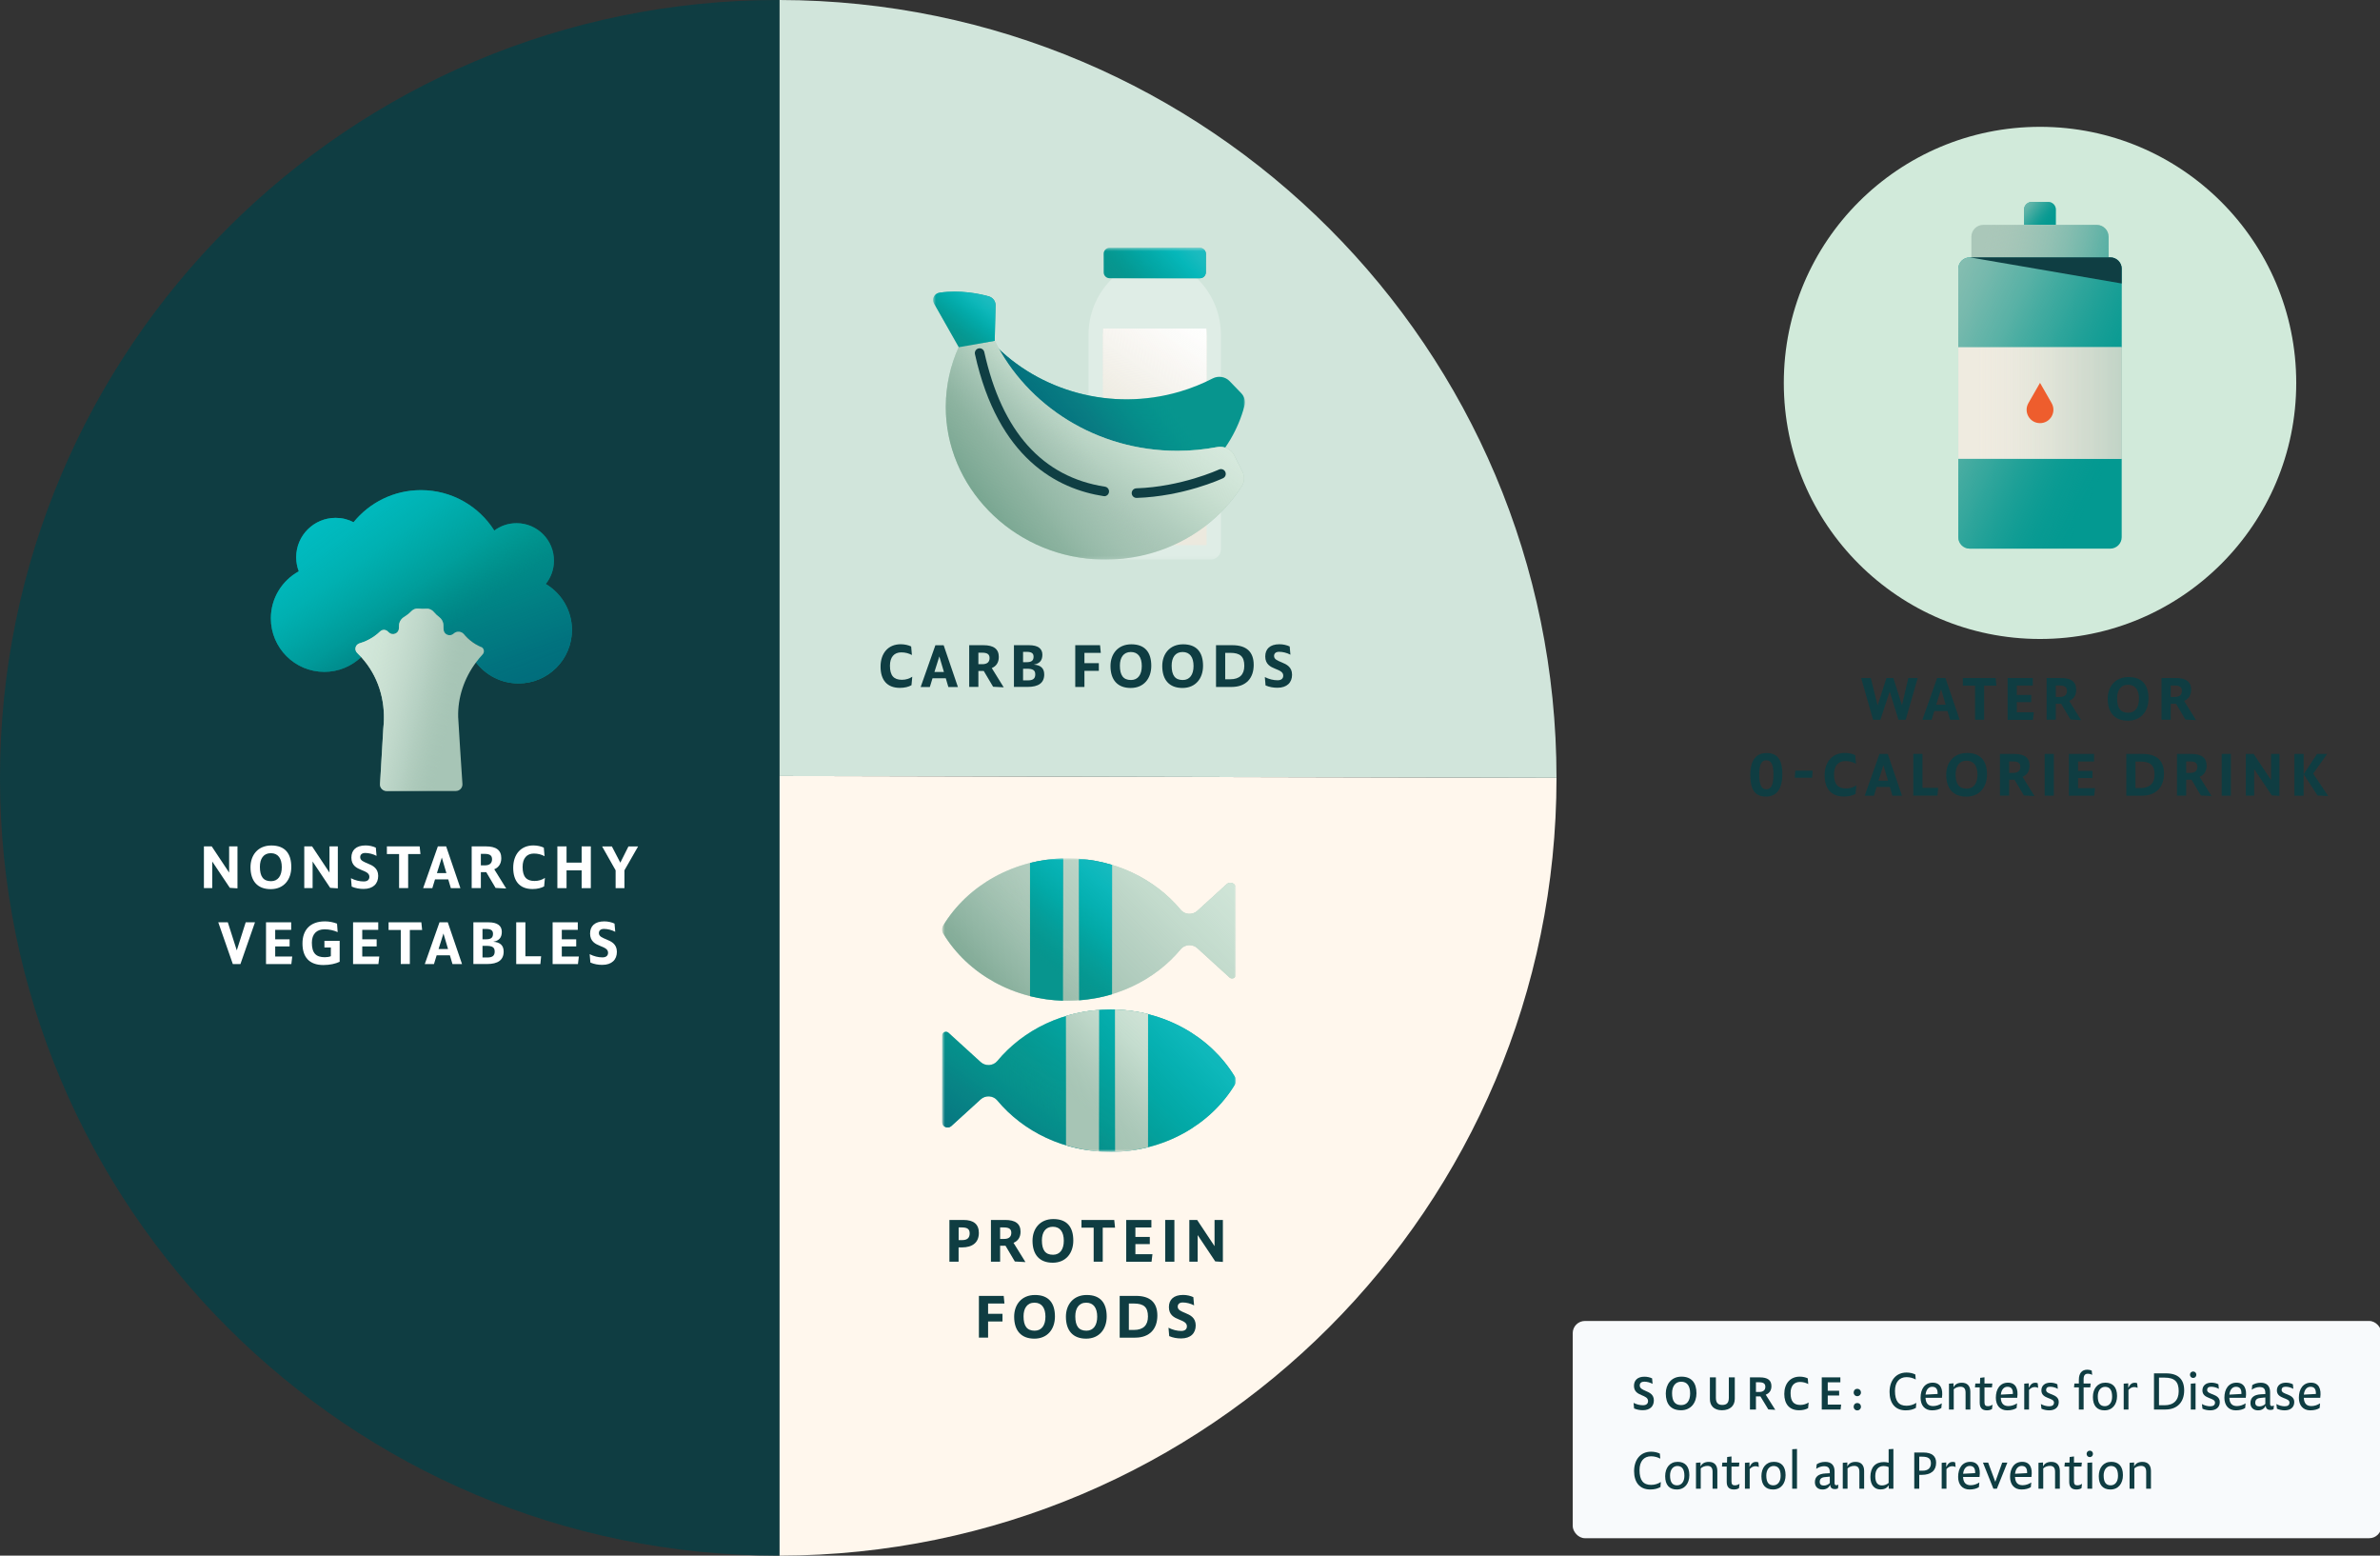 <svg width="782" height="511" viewBox="0 0 782 511" fill="none" xmlns="http://www.w3.org/2000/svg">
<rect x="0" y="0" width="782" height="511" fill="#333333" stroke="none"/>
<g clip-path="url(#clip0_3479_1298)">
<path d="M255.711 0C114.489 0 0 114.395 0 255.5C0 396.605 114.489 511 255.711 511C255.849 511 256.005 511 256.144 511V0C256.005 0 255.849 0 255.711 0Z" fill="#0F3D42"/>
<path d="M256.145 254.911V511C397.176 510.775 511.422 396.467 511.422 255.5L256.145 254.911Z" fill="#FFF7ED"/>
<path d="M256.145 0V254.911L511.422 255.5C511.422 114.533 397.176 0.243 256.145 0Z" fill="#D1E5DB"/>
<path d="M670.292 209.891C716.786 209.891 754.477 172.231 754.477 125.775C754.477 79.319 716.786 41.66 670.292 41.66C623.797 41.66 586.106 79.319 586.106 125.775C586.106 172.231 623.797 209.891 670.292 209.891Z" fill="#D1EADA"/>
<path d="M67.017 278.019H69.566L75.287 286.628V278.019H78.026V291.807L75.512 291.634L69.739 282.99V291.72H67V278.001L67.017 278.019Z" fill="white"/>
<path d="M82.308 284.844C82.308 280.963 84.683 277.724 89.156 277.724C93.628 277.724 95.709 280.34 95.709 284.792C95.709 288.897 93.299 292.067 88.947 292.067C84.596 292.067 82.308 289.399 82.308 284.861V284.844ZM89.051 289.451C91.323 289.451 92.588 287.702 92.588 284.861C92.588 282.02 91.409 280.253 88.982 280.253C86.555 280.253 85.394 282.124 85.394 284.722C85.394 287.892 86.503 289.451 89.034 289.451H89.051Z" fill="white"/>
<path d="M99.991 278.019H102.539L108.26 286.628V278.019H111V291.807L108.486 291.634L102.713 282.99V291.72H99.974V278.001L99.991 278.019Z" fill="white"/>
<path d="M115.559 291.253L115.316 288.481C116.703 289.191 118.16 289.538 119.512 289.538C120.691 289.538 121.367 289.001 121.367 288.013C121.367 286.766 120.119 286.333 118.749 285.762C117.189 285.138 115.455 284.289 115.455 281.708C115.455 279.3 116.963 277.707 120.119 277.707C121.315 277.707 122.528 277.984 123.482 278.434L123.725 281.137C122.598 280.53 121.193 280.184 120.032 280.184C118.957 280.184 118.35 280.686 118.35 281.57C118.35 282.678 119.546 283.094 120.847 283.648C122.459 284.307 124.262 285.173 124.262 287.719C124.262 290.265 122.615 291.998 119.46 291.998C118.125 291.998 116.807 291.772 115.559 291.235V291.253Z" fill="white"/>
<path d="M127.122 278.019H137.888L138.148 280.548H134.109V291.72H131.127V280.548H127.122V278.019Z" fill="white"/>
<path d="M147.302 288.862H142.933L142.049 291.738H139.032L143.869 278.019H146.591L151.272 291.738H148.134L147.285 288.862H147.302ZM146.678 286.801L145.17 281.691L143.557 286.801H146.66H146.678Z" fill="white"/>
<path d="M154.981 278.019H159.662C163.008 278.019 164.707 279.249 164.707 281.881C164.707 283.735 163.84 284.93 162.401 285.536L166.319 291.859L162.835 291.668L159.766 286.489H157.998V291.72H154.981V278.001V278.019ZM157.998 280.478V284.255H159.316C160.858 284.255 161.673 283.562 161.673 282.245C161.673 281.085 161.032 280.478 159.246 280.478H158.015H157.998Z" fill="white"/>
<path d="M168.626 285.069C168.626 280.652 171.122 277.707 175.248 277.707C176.566 277.707 177.78 278.001 178.681 278.434L178.924 281.241C177.936 280.704 176.774 280.374 175.439 280.374C173.099 280.374 171.712 281.916 171.712 284.774C171.712 288.048 173.012 289.382 175.647 289.382C176.965 289.382 178.092 289.001 179.045 288.377L178.785 291.166C177.797 291.703 176.566 292.032 174.971 292.032C170.672 292.032 168.626 289.347 168.626 285.051V285.069Z" fill="white"/>
<path d="M191.11 285.9H186.152V291.738H183.136V278.019H186.152V283.354H191.11V278.019H194.127V291.738H191.11V285.9Z" fill="white"/>
<path d="M205.205 291.738H202.275V285.883L197.837 278.036H201.044L203.818 283.371L206.488 278.036H209.66L205.17 285.883V291.738H205.205Z" fill="white"/>
<path d="M78.997 316.681H76.501L71.716 302.962H74.854L77.801 312.178L80.731 302.962H83.782L78.997 316.681Z" fill="white"/>
<path d="M87.405 302.962H95.675V305.439H90.422V308.54H95.155V310.879H90.422V314.204H96.021L95.727 316.681H87.405V302.962Z" fill="white"/>
<path d="M99.384 309.909C99.384 305.595 101.794 302.651 106.769 302.651C108.225 302.651 109.526 302.945 110.739 303.395L110.947 306.184C109.578 305.578 108.208 305.266 106.613 305.266C104.099 305.266 102.47 306.739 102.47 309.666C102.47 313.13 103.874 314.43 106.734 314.43C107.497 314.43 108.225 314.308 108.711 314.083V311.242H106.596V309.042H111.606V315.919C110.271 316.56 108.399 316.993 106.249 316.993C101.533 316.993 99.384 314.291 99.384 309.909Z" fill="white"/>
<path d="M116.01 302.962H124.279V305.439H119.026V308.54H123.759V310.879H119.026V314.204H124.626L124.331 316.681H116.01V302.962Z" fill="white"/>
<path d="M127.677 302.962H138.443L138.703 305.491H134.663V316.664H131.681V305.491H127.677V302.962Z" fill="white"/>
<path d="M147.84 313.806H143.471L142.587 316.681H139.57L144.407 302.962H147.129L151.81 316.681H148.672L147.822 313.806H147.84ZM147.216 311.745L145.707 306.635L144.095 311.745H147.198H147.216Z" fill="white"/>
<path d="M155.52 302.962H160.512C163.477 302.962 164.881 304.106 164.881 306.098C164.881 308.09 163.858 309.025 162.142 309.32V309.354C164.205 309.493 165.488 310.463 165.488 312.559C165.488 315.348 163.616 316.664 160.027 316.664H155.537V302.945L155.52 302.962ZM158.536 305.128V308.54H159.732C161.327 308.54 161.986 308.003 161.986 306.739C161.986 305.613 161.327 305.145 159.698 305.145H158.536V305.128ZM158.536 310.688V314.516H160.131C161.761 314.516 162.541 313.962 162.541 312.559C162.541 311.156 161.761 310.688 159.698 310.688H158.536Z" fill="white"/>
<path d="M177.553 316.681H169.613V302.962H172.63V314.118H177.796L177.553 316.681Z" fill="white"/>
<path d="M181.576 302.962H189.846V305.439H184.593V308.54H189.326V310.879H184.593V314.204H190.192L189.898 316.681H181.576V302.962Z" fill="white"/>
<path d="M193.989 316.196L193.746 313.425C195.133 314.135 196.589 314.482 197.941 314.482C199.12 314.482 199.796 313.945 199.796 312.957C199.796 311.71 198.548 311.277 197.178 310.705C195.618 310.082 193.885 309.233 193.885 306.652C193.885 304.244 195.393 302.651 198.548 302.651C199.744 302.651 200.958 302.928 201.911 303.378L202.154 306.08C201.027 305.474 199.623 305.128 198.461 305.128C197.386 305.128 196.78 305.63 196.78 306.513C196.78 307.622 197.976 308.038 199.276 308.592C200.888 309.25 202.691 310.116 202.691 312.663C202.691 315.209 201.044 316.941 197.889 316.941C196.554 316.941 195.237 316.716 193.989 316.179V316.196Z" fill="white"/>
<path d="M311.968 400.728H316.562C319.925 400.728 321.624 402.148 321.624 404.989C321.624 408.107 319.578 409.753 316.024 409.753H314.967V414.447H311.95V400.728H311.968ZM314.984 403.188V407.345H316.198C317.793 407.345 318.607 406.617 318.607 405.145C318.607 403.777 317.879 403.188 316.076 403.188H314.984Z" fill="#0F3D42"/>
<path d="M325.594 400.728H330.275C333.621 400.728 335.32 401.958 335.32 404.591C335.32 406.444 334.453 407.639 333.014 408.246L336.932 414.568L333.447 414.378L330.379 409.198H328.611V414.43H325.594V400.711V400.728ZM328.611 403.188V406.964H329.928C331.471 406.964 332.286 406.271 332.286 404.955C332.286 403.794 331.644 403.188 329.859 403.188H328.628H328.611Z" fill="#0F3D42"/>
<path d="M339.255 407.553C339.255 403.673 341.63 400.433 346.103 400.433C350.575 400.433 352.656 403.049 352.656 407.501C352.656 411.606 350.246 414.776 345.895 414.776C341.543 414.776 339.255 412.109 339.255 407.57V407.553ZM345.999 412.16C348.27 412.16 349.535 410.411 349.535 407.57C349.535 404.729 348.356 402.963 345.929 402.963C343.502 402.963 342.341 404.833 342.341 407.432C342.341 410.602 343.45 412.16 345.981 412.16H345.999Z" fill="#0F3D42"/>
<path d="M355.343 400.728H366.109L366.369 403.257H362.329V414.43H359.347V403.257H355.343V400.728Z" fill="#0F3D42"/>
<path d="M370.044 400.728H378.313V403.205H373.06V406.306H377.793V408.661H373.06V411.987H378.66L378.365 414.464H370.044V400.745V400.728Z" fill="#0F3D42"/>
<path d="M382.855 400.728H385.872V414.447H382.855V400.728Z" fill="#0F3D42"/>
<path d="M390.796 400.728H393.344L399.065 409.337V400.728H401.804V414.516L399.291 414.343L393.518 405.699V414.43H390.779V400.711L390.796 400.728Z" fill="#0F3D42"/>
<path d="M321.642 425.672H329.79L330.032 428.183H324.658V431.561H329.391V434.073H324.658V439.373H321.642V425.654V425.672Z" fill="#0F3D42"/>
<path d="M333.222 432.497C333.222 428.616 335.597 425.377 340.07 425.377C344.543 425.377 346.623 427.993 346.623 432.445C346.623 436.55 344.213 439.72 339.862 439.72C335.51 439.72 333.222 437.052 333.222 432.514V432.497ZM339.966 437.104C342.237 437.104 343.502 435.355 343.502 432.514C343.502 429.673 342.323 427.906 339.896 427.906C337.469 427.906 336.308 429.777 336.308 432.375C336.308 435.545 337.417 437.104 339.948 437.104H339.966Z" fill="#0F3D42"/>
<path d="M350.229 432.497C350.229 428.616 352.604 425.377 357.076 425.377C361.549 425.377 363.629 427.993 363.629 432.445C363.629 436.55 361.22 439.72 356.868 439.72C352.517 439.72 350.229 437.052 350.229 432.514V432.497ZM356.972 437.104C359.243 437.104 360.509 435.355 360.509 432.514C360.509 429.673 359.33 427.906 356.903 427.906C354.476 427.906 353.314 429.777 353.314 432.375C353.314 435.545 354.424 437.104 356.955 437.104H356.972Z" fill="#0F3D42"/>
<path d="M367.895 425.672H373.251C377.932 425.672 380.273 427.889 380.273 432.133C380.273 436.377 377.898 439.391 372.957 439.391H367.895V425.672ZM370.911 428.183V436.862H372.558C375.661 436.862 377.187 435.303 377.187 432.445C377.187 429.396 375.835 428.183 372.558 428.183H370.911Z" fill="#0F3D42"/>
<path d="M384.173 438.906L383.931 436.134C385.318 436.844 386.774 437.191 388.126 437.191C389.305 437.191 389.981 436.654 389.981 435.666C389.981 434.419 388.733 433.986 387.363 433.415C385.803 432.791 384.069 431.942 384.069 429.361C384.069 426.953 385.578 425.36 388.733 425.36C389.929 425.36 391.143 425.637 392.096 426.087L392.339 428.79C391.212 428.183 389.808 427.837 388.646 427.837C387.571 427.837 386.965 428.339 386.965 429.223C386.965 430.331 388.161 430.747 389.461 431.301C391.073 431.96 392.876 432.826 392.876 435.372C392.876 437.918 391.229 439.651 388.074 439.651C386.739 439.651 385.422 439.425 384.173 438.888V438.906Z" fill="#0F3D42"/>
<path d="M289.326 218.985C289.326 214.568 291.823 211.623 295.949 211.623C297.266 211.623 298.48 211.918 299.381 212.351L299.624 215.157C298.636 214.62 297.474 214.291 296.139 214.291C293.799 214.291 292.412 215.833 292.412 218.691C292.412 221.965 293.712 223.298 296.347 223.298C297.665 223.298 298.792 222.917 299.745 222.294L299.485 225.083C298.497 225.62 297.266 225.949 295.671 225.949C291.372 225.949 289.326 223.264 289.326 218.968V218.985Z" fill="#0F3D42"/>
<path d="M310.771 222.796H306.402L305.518 225.671H302.502L307.339 211.952H310.06L314.741 225.671H311.603L310.754 222.796H310.771ZM310.147 220.735L308.639 215.625L307.026 220.735H310.13H310.147Z" fill="#0F3D42"/>
<path d="M318.451 211.935H323.132C326.478 211.935 328.177 213.165 328.177 215.798C328.177 217.651 327.31 218.847 325.871 219.453L329.789 225.775L326.305 225.585L323.236 220.406H321.468V225.637H318.451V211.918V211.935ZM321.468 214.395V218.171H322.785C324.328 218.171 325.143 217.478 325.143 216.162C325.143 215.001 324.502 214.395 322.716 214.395H321.485H321.468Z" fill="#0F3D42"/>
<path d="M333.135 211.935H338.128C341.092 211.935 342.496 213.078 342.496 215.07C342.496 217.062 341.474 217.998 339.757 218.292V218.327C341.82 218.465 343.103 219.435 343.103 221.531C343.103 224.32 341.231 225.637 337.642 225.637H333.152V211.918L333.135 211.935ZM336.151 214.1V217.513H337.347C338.942 217.513 339.601 216.976 339.601 215.711C339.601 214.585 338.942 214.118 337.313 214.118H336.151V214.1ZM336.151 219.661V223.489H337.746C339.376 223.489 340.156 222.935 340.156 221.531C340.156 220.128 339.376 219.661 337.313 219.661H336.151Z" fill="#0F3D42"/>
<path d="M353.297 211.935H361.445L361.688 214.447H356.313V217.842H361.046V220.354H356.313V225.654H353.297V211.935Z" fill="#0F3D42"/>
<path d="M364.878 218.76C364.878 214.88 367.253 211.641 371.726 211.641C376.199 211.641 378.279 214.256 378.279 218.708C378.279 222.813 375.869 225.983 371.518 225.983C367.166 225.983 364.878 223.316 364.878 218.777V218.76ZM371.622 223.368C373.893 223.368 375.158 221.618 375.158 218.777C375.158 215.936 373.98 214.17 371.552 214.17C369.125 214.17 367.964 216.04 367.964 218.639C367.964 221.809 369.073 223.368 371.604 223.368H371.622Z" fill="#0F3D42"/>
<path d="M381.885 218.76C381.885 214.88 384.26 211.641 388.733 211.641C393.205 211.641 395.286 214.256 395.286 218.708C395.286 222.813 392.876 225.983 388.525 225.983C384.173 225.983 381.885 223.316 381.885 218.777V218.76ZM388.629 223.368C390.9 223.368 392.165 221.618 392.165 218.777C392.165 215.936 390.986 214.17 388.559 214.17C386.132 214.17 384.971 216.04 384.971 218.639C384.971 221.809 386.08 223.368 388.611 223.368H388.629Z" fill="#0F3D42"/>
<path d="M399.551 211.935H404.908C409.589 211.935 411.929 214.152 411.929 218.396C411.929 222.64 409.554 225.654 404.613 225.654H399.551V211.935ZM402.567 214.447V223.125H404.214C407.317 223.125 408.843 221.566 408.843 218.708C408.843 215.659 407.491 214.447 404.214 214.447H402.567Z" fill="#0F3D42"/>
<path d="M415.83 225.169L415.587 222.398C416.974 223.108 418.43 223.454 419.782 223.454C420.961 223.454 421.637 222.917 421.637 221.93C421.637 220.683 420.389 220.25 419.019 219.678C417.459 219.054 415.726 218.206 415.726 215.625C415.726 213.217 417.234 211.623 420.389 211.623C421.585 211.623 422.799 211.9 423.752 212.351L423.995 215.053C422.868 214.447 421.464 214.1 420.302 214.1C419.228 214.1 418.621 214.603 418.621 215.486C418.621 216.595 419.817 217.01 421.117 217.565C422.729 218.223 424.532 219.089 424.532 221.635C424.532 224.182 422.886 225.914 419.73 225.914C418.395 225.914 417.078 225.689 415.83 225.152V225.169Z" fill="#0F3D42"/>
<path d="M620.9 227.178L617.832 236.428H615.44L611.521 222.709H614.677L616.93 231.734L619.843 222.709H622.097L624.94 231.648L627.02 222.709H630.106L626.153 236.428H623.778L620.918 227.178H620.9Z" fill="#0F3D42"/>
<path d="M639.918 233.553H635.549L634.665 236.428H631.648L636.485 222.709H639.207L643.888 236.428H640.75L639.9 233.553H639.918ZM639.294 231.492L637.786 226.382L636.173 231.492H639.276H639.294Z" fill="#0F3D42"/>
<path d="M644.945 222.709H655.711L655.971 225.238H651.932V236.411H648.95V225.238H644.945V222.709Z" fill="#0F3D42"/>
<path d="M659.646 222.709H667.916V225.186H662.663V228.287H667.396V230.643H662.663V233.969H668.263L667.968 236.446H659.646V222.727V222.709Z" fill="#0F3D42"/>
<path d="M672.458 222.709H677.139C680.485 222.709 682.184 223.939 682.184 226.572C682.184 228.426 681.317 229.621 679.878 230.227L683.796 236.55L680.311 236.359L677.243 231.18H675.475V236.411H672.458V222.692V222.709ZM675.475 225.169V228.945H676.792C678.335 228.945 679.15 228.252 679.15 226.936C679.15 225.775 678.508 225.169 676.723 225.169H675.492H675.475Z" fill="#0F3D42"/>
<path d="M692.534 229.517C692.534 225.637 694.909 222.398 699.382 222.398C703.855 222.398 705.935 225.013 705.935 229.465C705.935 233.57 703.525 236.74 699.174 236.74C694.823 236.74 692.534 234.073 692.534 229.534V229.517ZM699.278 234.125C701.549 234.125 702.815 232.375 702.815 229.534C702.815 226.693 701.636 224.927 699.209 224.927C696.782 224.927 695.62 226.797 695.62 229.396C695.62 232.566 696.73 234.125 699.261 234.125H699.278Z" fill="#0F3D42"/>
<path d="M710.217 222.709H714.898C718.243 222.709 719.942 223.939 719.942 226.572C719.942 228.426 719.076 229.621 717.637 230.227L721.555 236.55L718.07 236.359L715.002 231.18H713.233V236.411H710.217V222.692V222.709ZM713.233 225.169V228.945H714.551C716.094 228.945 716.909 228.252 716.909 226.936C716.909 225.775 716.267 225.169 714.482 225.169H713.251H713.233Z" fill="#0F3D42"/>
<path d="M575.098 254.582C575.098 249.472 577.161 247.359 580.455 247.359C583.748 247.359 585.621 249.195 585.621 254.305C585.621 259.415 583.54 261.667 580.247 261.667C576.953 261.667 575.098 259.761 575.098 254.599V254.582ZM582.708 254.443C582.708 250.806 581.807 249.732 580.351 249.732C578.894 249.732 578.027 250.892 578.027 254.443C578.027 257.994 578.877 259.276 580.351 259.276C581.824 259.276 582.708 258.046 582.708 254.443Z" fill="#0F3D42"/>
<path d="M589.868 253.161H595.572L595.416 255.483H589.712L589.886 253.161H589.868Z" fill="#0F3D42"/>
<path d="M599.524 254.686C599.524 250.269 602.021 247.324 606.147 247.324C607.464 247.324 608.678 247.618 609.579 248.051L609.822 250.858C608.834 250.321 607.672 249.992 606.338 249.992C603.997 249.992 602.61 251.533 602.61 254.391C602.61 257.665 603.91 258.999 606.546 258.999C607.863 258.999 608.99 258.618 609.944 257.994L609.683 260.783C608.695 261.32 607.464 261.649 605.87 261.649C601.57 261.649 599.524 258.964 599.524 254.669V254.686Z" fill="#0F3D42"/>
<path d="M620.97 258.497H616.601L615.717 261.372H612.7L617.537 247.653H620.259L624.94 261.372H621.802L620.952 258.497H620.97ZM620.345 256.435L618.837 251.325L617.225 256.435H620.328H620.345Z" fill="#0F3D42"/>
<path d="M636.589 261.355H628.649V247.636H631.666V258.791H636.832L636.589 261.355Z" fill="#0F3D42"/>
<path d="M639.468 254.461C639.468 250.581 641.843 247.341 646.316 247.341C650.788 247.341 652.869 249.957 652.869 254.409C652.869 258.514 650.459 261.684 646.108 261.684C641.756 261.684 639.468 259.016 639.468 254.478V254.461ZM646.212 259.068C648.483 259.068 649.748 257.319 649.748 254.478C649.748 251.637 648.569 249.87 646.142 249.87C643.715 249.87 642.554 251.741 642.554 254.339C642.554 257.509 643.663 259.068 646.194 259.068H646.212Z" fill="#0F3D42"/>
<path d="M657.133 247.653H661.814C665.16 247.653 666.859 248.883 666.859 251.516C666.859 253.369 665.992 254.565 664.553 255.171L668.471 261.493L664.986 261.303L661.918 256.124H660.149V261.355H657.133V247.636V247.653ZM660.149 250.113V253.889H661.467C663.01 253.889 663.825 253.196 663.825 251.88C663.825 250.719 663.183 250.113 661.398 250.113H660.167H660.149Z" fill="#0F3D42"/>
<path d="M671.817 247.653H674.834V261.372H671.817V247.653Z" fill="#0F3D42"/>
<path d="M679.774 247.653H688.044V250.13H682.791V253.231H687.524V255.569H682.791V258.895H688.391L688.096 261.372H679.774V247.653Z" fill="#0F3D42"/>
<path d="M698.637 247.653H703.994C708.674 247.653 711.015 249.87 711.015 254.114C711.015 258.358 708.64 261.372 703.699 261.372H698.637V247.653ZM701.653 250.165V258.843H703.3C706.403 258.843 707.929 257.284 707.929 254.426C707.929 251.377 706.577 250.165 703.3 250.165H701.653Z" fill="#0F3D42"/>
<path d="M715.297 247.653H719.978C723.324 247.653 725.023 248.883 725.023 251.516C725.023 253.369 724.156 254.565 722.717 255.171L726.635 261.493L723.15 261.303L720.082 256.124H718.313V261.355H715.297V247.636V247.653ZM718.313 250.113V253.889H719.631C721.174 253.889 721.989 253.196 721.989 251.88C721.989 250.719 721.347 250.113 719.562 250.113H718.331H718.313Z" fill="#0F3D42"/>
<path d="M729.98 247.653H732.997V261.372H729.98V247.653Z" fill="#0F3D42"/>
<path d="M737.937 247.653H740.486L746.207 256.262V247.653H748.946V261.441L746.432 261.268L740.659 252.625V261.355H737.92V247.636L737.937 247.653Z" fill="#0F3D42"/>
<path d="M753.887 247.653H756.903V261.372H753.887V247.653ZM756.938 254.305L761.307 247.653H764.618L760.041 254.114L764.982 261.493L761.48 261.303L756.921 254.305H756.938Z" fill="#0F3D42"/>
<mask id="mask0_3479_1298" style="mask-type:luminance" maskUnits="userSpaceOnUse" x="309" y="281" width="98" height="98">
<path d="M406.052 281.951H309.575V378.348H406.052V281.951Z" fill="white"/>
</mask>
<g mask="url(#mask0_3479_1298)">
<path d="M405.67 353.577C406.191 354.443 406.191 355.5 405.67 356.366C397.696 369.479 382.388 378.365 364.843 378.365C349.657 378.365 336.186 371.714 327.657 361.442C326.322 359.831 323.791 359.692 322.231 361.112L312.574 369.895C311.448 370.917 309.593 370.155 309.593 368.7V340.049C309.593 339.044 310.875 338.525 311.638 339.217L322.231 348.866C323.791 350.286 326.322 350.148 327.657 348.537C336.169 338.247 349.657 331.613 364.843 331.613C382.405 331.613 397.713 340.482 405.67 353.612V353.577Z" fill="#07958E"/>
<path d="M405.67 353.577C406.191 354.443 406.191 355.5 405.67 356.366C397.696 369.479 382.388 378.365 364.843 378.365C349.657 378.365 336.186 371.714 327.657 361.442C326.322 359.831 323.791 359.692 322.231 361.112L312.574 369.895C311.448 370.917 309.593 370.155 309.593 368.7V340.049C309.593 339.044 310.875 338.525 311.638 339.217L322.231 348.866C323.791 350.286 326.322 350.148 327.657 348.537C336.169 338.247 349.657 331.613 364.843 331.613C382.405 331.613 397.713 340.482 405.67 353.612V353.577Z" fill="url(#paint0_linear_3479_1298)"/>
<path d="M405.67 353.577C406.191 354.443 406.191 355.5 405.67 356.366C397.696 369.479 382.388 378.365 364.843 378.365C349.657 378.365 336.186 371.714 327.657 361.442C326.322 359.831 323.791 359.692 322.231 361.112L312.574 369.895C311.448 370.917 309.593 370.155 309.593 368.7V340.049C309.593 339.044 310.875 338.525 311.638 339.217L322.231 348.866C323.791 350.286 326.322 350.148 327.657 348.537C336.169 338.247 349.657 331.613 364.843 331.613C382.405 331.613 397.713 340.482 405.67 353.612V353.577Z" fill="url(#paint1_linear_3479_1298)"/>
<path d="M350.264 333.692C353.714 332.652 357.337 331.977 361.099 331.7V378.209C357.337 377.949 353.714 377.257 350.264 376.2V333.674V333.692Z" fill="#A7C5B5"/>
<path d="M377.205 333.085V376.824C373.755 377.707 370.131 378.209 366.387 378.313V331.578C370.131 331.682 373.755 332.202 377.205 333.068V333.085Z" fill="#A7C5B5"/>
<path d="M350.264 333.692C353.714 332.652 357.337 331.977 361.099 331.7V378.209C357.337 377.949 353.714 377.257 350.264 376.2V333.674V333.692ZM366.386 331.578V378.313C370.131 378.209 373.754 377.69 377.204 376.824V333.085C373.754 332.202 370.131 331.7 366.386 331.596V331.578Z" fill="url(#paint2_linear_3479_1298)"/>
<path d="M309.956 306.739C309.436 305.872 309.436 304.816 309.956 303.95C317.931 290.837 333.239 281.951 350.784 281.951C365.97 281.951 379.44 288.602 387.97 298.874C389.305 300.485 391.836 300.624 393.396 299.203L403.053 290.421C404.179 289.399 406.034 290.161 406.034 291.616V320.267C406.034 321.272 404.752 321.791 403.989 321.099L393.396 311.45C391.836 310.03 389.305 310.168 387.97 311.779C379.458 322.069 365.97 328.703 350.784 328.703C333.222 328.703 317.914 319.834 309.956 306.704V306.739Z" fill="#A7C5B5"/>
<path d="M309.956 306.739C309.436 305.872 309.436 304.816 309.956 303.95C317.931 290.837 333.239 281.951 350.784 281.951C365.97 281.951 379.44 288.602 387.97 298.874C389.305 300.485 391.836 300.624 393.396 299.203L403.053 290.421C404.179 289.399 406.034 290.161 406.034 291.616V320.267C406.034 321.272 404.752 321.791 403.989 321.099L393.396 311.45C391.836 310.03 389.305 310.168 387.97 311.779C379.458 322.069 365.97 328.703 350.784 328.703C333.222 328.703 317.914 319.834 309.956 306.704V306.739Z" fill="url(#paint3_linear_3479_1298)"/>
<path d="M309.956 306.739C309.436 305.872 309.436 304.816 309.956 303.95C317.931 290.837 333.239 281.951 350.784 281.951C365.97 281.951 379.44 288.602 387.97 298.874C389.305 300.485 391.836 300.624 393.396 299.203L403.053 290.421C404.179 289.399 406.034 290.161 406.034 291.616V320.267C406.034 321.272 404.752 321.791 403.989 321.099L393.396 311.45C391.836 310.03 389.305 310.168 387.97 311.779C379.458 322.069 365.97 328.703 350.784 328.703C333.222 328.703 317.914 319.834 309.956 306.704V306.739Z" fill="url(#paint4_linear_3479_1298)"/>
<path d="M365.381 326.607C361.931 327.646 358.308 328.322 354.546 328.599V282.107C358.308 282.367 361.931 283.059 365.381 284.116V326.642V326.607Z" fill="#07958E"/>
<path d="M338.44 327.213V283.475C341.89 282.592 345.513 282.089 349.275 281.985V328.72C345.531 328.616 341.907 328.097 338.458 327.231L338.44 327.213Z" fill="#07958E"/>
<path d="M365.381 326.607C361.931 327.646 358.308 328.322 354.546 328.599V282.107C358.308 282.367 361.931 283.059 365.381 284.116V326.642V326.607ZM349.258 328.72V281.985C345.513 282.089 341.89 282.609 338.44 283.475V327.213C341.89 328.097 345.513 328.599 349.258 328.703V328.72Z" fill="url(#paint5_linear_3479_1298)"/>
</g>
<mask id="mask1_3479_1298" style="mask-type:luminance" maskUnits="userSpaceOnUse" x="306" y="81" width="104" height="103">
<path d="M409.05 81.431H306.575V183.821H409.05V81.431Z" fill="white"/>
</mask>
<g mask="url(#mask1_3479_1298)">
<path opacity="0.3" d="M401.162 109.978V180.426C401.162 182.297 399.654 183.821 397.764 183.821H362.242L357.648 183.198V109.995C357.648 103.326 360.213 96.9 364.842 92.101L365.518 91.391H393.291L393.967 92.101C398.579 96.917 401.162 103.326 401.162 109.995V109.978Z" fill="white"/>
<path d="M396.465 109.978V179.075H362.607L362.399 179.041V109.96C362.399 109.267 362.433 108.592 362.485 107.916H396.361C396.43 108.592 396.447 109.267 396.447 109.96L396.465 109.978Z" fill="#ECE9DE"/>
<path d="M396.465 109.978V179.075H362.607L362.399 179.041V109.96C362.399 109.267 362.433 108.592 362.485 107.916H396.361C396.43 108.592 396.447 109.267 396.447 109.96L396.465 109.978Z" fill="url(#paint6_linear_3479_1298)"/>
<path d="M408.911 133.276C404.82 148.814 392.06 161.857 374.256 165.893C350.384 171.332 325.784 157.786 318.641 135.372C316.751 129.448 316.214 123.437 316.873 117.634L326.373 112.853C341.404 128.426 365.016 135.302 387.657 128.633C391.471 127.507 395.077 126.052 398.457 124.303C400.295 123.35 402.583 123.714 404.005 125.186L407.836 129.153C408.894 130.262 409.31 131.803 408.911 133.241V133.276Z" fill="#07958E"/>
<path d="M408.911 133.276C404.82 148.814 392.06 161.857 374.256 165.893C350.384 171.332 325.784 157.786 318.641 135.372C316.751 129.448 316.214 123.437 316.873 117.634L326.373 112.853C341.404 128.426 365.016 135.302 387.657 128.633C391.471 127.507 395.077 126.052 398.457 124.303C400.295 123.35 402.583 123.714 404.005 125.186L407.836 129.153C408.894 130.262 409.31 131.803 408.911 133.241V133.276Z" fill="url(#paint7_linear_3479_1298)"/>
<path d="M407.993 159.744C398.25 175.074 380.099 184.999 359.659 183.7C332.268 181.985 310.649 159.744 310.753 133.553C310.788 126.624 312.279 120.024 315.001 114.031L326.807 111.918C337.486 133.31 360.353 148.086 386.86 148.086C391.333 148.086 395.684 147.653 399.914 146.856C402.22 146.423 404.525 147.514 405.548 149.558L408.27 155.015C409.033 156.522 408.912 158.289 408.01 159.726V159.761L407.993 159.744Z" fill="#A7C5B5"/>
<path d="M407.993 159.744C398.25 175.074 380.099 184.999 359.659 183.7C332.268 181.985 310.649 159.744 310.753 133.553C310.788 126.624 312.279 120.024 315.001 114.031L326.807 111.918C337.486 133.31 360.353 148.086 386.86 148.086C391.333 148.086 395.684 147.653 399.914 146.856C402.22 146.423 404.525 147.514 405.548 149.558L408.27 155.015C409.033 156.522 408.912 158.289 408.01 159.726V159.761L407.993 159.744Z" fill="url(#paint8_linear_3479_1298)"/>
<path d="M407.993 159.744C398.25 175.074 380.099 184.999 359.659 183.7C332.268 181.985 310.649 159.744 310.753 133.553C310.788 126.624 312.279 120.024 315.001 114.031L326.807 111.918C337.486 133.31 360.353 148.086 386.86 148.086C391.333 148.086 395.684 147.653 399.914 146.856C402.22 146.423 404.525 147.514 405.548 149.558L408.27 155.015C409.033 156.522 408.912 158.289 408.01 159.726V159.761L407.993 159.744Z" fill="url(#paint9_linear_3479_1298)"/>
<path d="M315.001 114.031L306.905 99.688C306.055 98.199 307.043 96.345 308.829 96.12C315.434 95.185 321.606 96.449 324.831 97.332C326.2 97.714 327.136 98.926 327.102 100.295L326.842 111.952L315.036 114.066L315.001 114.031Z" fill="#07958E"/>
<path d="M315.001 114.031L306.905 99.688C306.055 98.199 307.043 96.345 308.829 96.12C315.434 95.185 321.606 96.449 324.831 97.332C326.2 97.714 327.136 98.926 327.102 100.295L326.842 111.952L315.036 114.066L315.001 114.031Z" fill="url(#paint10_linear_3479_1298)"/>
<path d="M373.424 163.555C372.574 163.555 371.881 162.879 371.846 162.03C371.812 161.164 372.505 160.437 373.372 160.402C388.108 159.934 400.382 154.287 400.503 154.235C401.283 153.872 402.237 154.201 402.601 154.998C402.965 155.794 402.636 156.73 401.838 157.094C401.318 157.336 388.888 163.052 373.476 163.555H373.406H373.424Z" fill="#0F3E43"/>
<path d="M362.832 162.966C362.832 162.966 362.676 162.966 362.589 162.966C347.506 160.645 327.934 150.684 320.34 116.317C320.15 115.469 320.687 114.637 321.537 114.447C322.386 114.256 323.218 114.793 323.409 115.642C329.199 141.815 342.531 156.695 363.057 159.865C363.924 159.986 364.513 160.8 364.375 161.667C364.253 162.446 363.595 163 362.814 163L362.832 162.966Z" fill="#0F3E43"/>
<path d="M394.28 81.431H364.565C363.508 81.431 362.641 82.297 362.641 83.354V89.468C362.641 90.525 363.508 91.391 364.565 91.391H394.28C395.337 91.391 396.204 90.525 396.204 89.468V83.354C396.204 82.297 395.337 81.431 394.28 81.431Z" fill="#07958E"/>
<path d="M394.28 81.431H364.565C363.508 81.431 362.641 82.297 362.641 83.354V89.468C362.641 90.525 363.508 91.391 364.565 91.391H394.28C395.337 91.391 396.204 90.525 396.204 89.468V83.354C396.204 82.297 395.337 81.431 394.28 81.431Z" fill="url(#paint11_linear_3479_1298)"/>
</g>
<path d="M667.587 66.326H672.961C674.382 66.326 675.509 67.469 675.509 68.872V73.861H665.038V68.872C665.038 67.452 666.182 66.326 667.587 66.326Z" fill="#039991"/>
<path d="M667.587 66.326H672.961C674.382 66.326 675.509 67.469 675.509 68.872V73.861H665.038V68.872C665.038 67.452 666.182 66.326 667.587 66.326Z" fill="url(#paint12_linear_3479_1298)"/>
<path d="M651.638 73.861H688.911C691.078 73.861 692.829 75.611 692.829 77.776V84.549H647.737V77.776C647.737 75.611 649.488 73.861 651.655 73.861H651.638Z" fill="#AAC7B9"/>
<path d="M651.638 73.861H688.911C691.078 73.861 692.829 75.611 692.829 77.776V84.549H647.737V77.776C647.737 75.611 649.488 73.861 651.655 73.861H651.638Z" fill="url(#paint13_linear_3479_1298)"/>
<path d="M693.366 84.549H647.2C645.119 84.549 643.438 86.229 643.438 88.308V176.46C643.438 178.538 645.119 180.218 647.2 180.218H693.366C695.447 180.218 697.128 178.538 697.128 176.46V88.308C697.128 86.229 695.447 84.549 693.366 84.549Z" fill="#039991"/>
<path d="M693.366 84.549H647.2C645.119 84.549 643.438 86.229 643.438 88.308V176.46C643.438 178.538 645.119 180.218 647.2 180.218H693.366C695.447 180.218 697.128 178.538 697.128 176.46V88.308C697.128 86.229 695.447 84.549 693.366 84.549Z" fill="url(#paint14_linear_3479_1298)"/>
<path d="M697.128 114.048H643.438V150.719H697.128V114.048Z" fill="#EFEBE0"/>
<path d="M697.128 114.048H643.438V150.719H697.128V114.048Z" fill="url(#paint15_linear_3479_1298)"/>
<path d="M670.292 138.992C666.911 138.992 664.796 135.354 666.478 132.41L670.292 125.758L674.106 132.41C675.787 135.354 673.672 138.992 670.292 138.992Z" fill="#EE5D2D"/>
<path d="M697.129 88.325V93.123L647.217 84.531H693.367C695.464 84.531 697.146 86.212 697.146 88.308H697.129V88.325Z" fill="#0F3E43"/>
<rect x="516.752" y="433.914" width="265.713" height="71.356" rx="4" fill="#F8FAFC"/>
<path d="M539.792 463.224C538.816 463.224 537.824 463.048 536.912 462.648L536.752 460.824C537.76 461.336 538.816 461.592 539.84 461.592C540.896 461.592 541.504 461.112 541.504 460.232C541.504 459.128 540.48 458.76 539.376 458.28C538.16 457.768 536.88 457.128 536.88 455.224C536.88 453.464 537.984 452.216 540.336 452.216C541.216 452.216 542.112 452.424 542.832 452.76L542.992 454.568C542.176 454.12 541.168 453.848 540.272 453.848C539.312 453.848 538.768 454.312 538.768 455.096C538.768 456.056 539.696 456.44 540.704 456.888C541.984 457.432 543.408 458.056 543.408 459.992C543.408 461.896 542.192 463.224 539.792 463.224Z" fill="#0F3D42"/>
<path d="M552.338 463.24C548.978 463.24 547.33 461.192 547.33 457.72C547.33 454.776 549.09 452.2 552.466 452.2C555.794 452.2 557.41 454.216 557.41 457.656C557.41 460.76 555.602 463.24 552.338 463.24ZM549.394 457.608C549.394 460.248 550.306 461.544 552.386 461.544C554.29 461.544 555.33 460.088 555.33 457.736C555.33 455.256 554.354 453.864 552.37 453.864C550.45 453.864 549.394 455.416 549.394 457.608Z" fill="#0F3D42"/>
<path d="M565.761 463.24C563.137 463.24 561.825 461.688 561.825 459.592V452.44H563.793V459.128C563.793 460.76 564.465 461.496 565.889 461.496C567.409 461.496 568.049 460.76 568.049 459.112V452.44H570.001V459.496C570.001 461.64 568.577 463.24 565.761 463.24Z" fill="#0F3D42"/>
<path d="M574.983 463V452.44H578.231C580.791 452.44 582.039 453.368 582.039 455.32C582.039 456.776 581.319 457.704 580.167 458.12L583.303 463.096L581.015 462.968L578.423 458.696H576.951V463H574.983ZM577.911 454.04H576.951V457.24H577.991C579.319 457.24 580.039 456.648 580.039 455.528C580.039 454.536 579.479 454.04 577.911 454.04Z" fill="#0F3D42"/>
<path d="M591.131 463.24C587.851 463.24 586.267 461.112 586.267 457.88C586.267 454.52 588.171 452.2 591.355 452.2C592.363 452.2 593.275 452.424 593.979 452.76L594.139 454.632C593.371 454.216 592.459 453.944 591.419 453.944C589.499 453.944 588.331 455.24 588.331 457.592C588.331 460.36 589.387 461.496 591.531 461.496C592.555 461.496 593.483 461.192 594.267 460.696L594.091 462.552C593.339 462.984 592.363 463.24 591.131 463.24Z" fill="#0F3D42"/>
<path d="M598.577 463V452.44H604.689V454.056H600.545V456.824H604.289V458.392H600.545V461.384H604.945L604.753 463H598.577Z" fill="#0F3D42"/>
<path d="M610.237 458.616C609.549 458.616 609.053 458.104 609.053 457.416C609.053 456.712 609.549 456.2 610.237 456.2C610.941 456.2 611.453 456.712 611.453 457.416C611.453 458.104 610.941 458.616 610.237 458.616ZM610.237 463.288C609.549 463.288 609.053 462.776 609.053 462.088C609.053 461.384 609.549 460.872 610.237 460.872C610.941 460.872 611.453 461.384 611.453 462.088C611.453 462.776 610.941 463.288 610.237 463.288Z" fill="#0F3D42"/>
<path d="M626.165 463.27C622.619 463.27 620.855 460.822 620.855 457.24C620.855 453.532 622.907 450.85 626.435 450.85C627.533 450.85 628.541 451.102 629.315 451.48L629.459 453.136C628.577 452.668 627.569 452.362 626.417 452.362C624.095 452.362 622.637 454 622.637 456.88C622.637 460.318 623.915 461.758 626.435 461.758C627.605 461.758 628.721 461.416 629.639 460.804L629.513 462.46C628.667 462.964 627.569 463.27 626.165 463.27Z" fill="#0F3D42"/>
<path d="M637.87 462.496C637.186 462.964 636.106 463.27 634.792 463.27C632.434 463.27 631.048 461.65 631.048 459.13C631.048 456.25 632.434 454.18 635.044 454.18C637.582 454.18 638.5 456.214 638.068 459.148H632.668C632.758 461.056 633.64 461.866 635.17 461.866C636.214 461.866 637.222 461.488 638.014 460.966L637.87 462.496ZM634.846 455.53C633.748 455.53 632.866 456.394 632.686 458.104L636.646 457.888C636.7 456.124 635.998 455.53 634.846 455.53Z" fill="#0F3D42"/>
<path d="M644.122 455.512C643.276 455.512 642.466 455.854 641.944 456.34V463H640.378V454.504L641.872 454.396V455.71C642.358 454.72 643.24 454.198 644.608 454.198C646.372 454.198 647.398 455.242 647.398 457.168V463H645.832V457.456C645.832 456.088 645.256 455.512 644.122 455.512Z" fill="#0F3D42"/>
<path d="M652.838 463.27C651.308 463.27 650.48 462.478 650.48 460.786V455.728H648.914L649.04 454.45H650.57L650.624 452.596L652.046 452.416V454.45H654.638L654.494 455.728H652.046V460.66C652.046 461.56 652.406 461.902 653.144 461.902C653.72 461.902 654.26 461.722 654.692 461.398L654.512 462.838C654.116 463.09 653.558 463.27 652.838 463.27Z" fill="#0F3D42"/>
<path d="M662.602 462.496C661.918 462.964 660.838 463.27 659.524 463.27C657.166 463.27 655.78 461.65 655.78 459.13C655.78 456.25 657.166 454.18 659.776 454.18C662.314 454.18 663.232 456.214 662.8 459.148H657.4C657.49 461.056 658.372 461.866 659.902 461.866C660.946 461.866 661.954 461.488 662.746 460.966L662.602 462.496ZM659.578 455.53C658.48 455.53 657.598 456.394 657.418 458.104L661.378 457.888C661.432 456.124 660.73 455.53 659.578 455.53Z" fill="#0F3D42"/>
<path d="M668.548 455.62C667.774 455.62 667.162 456.034 666.676 456.556V463H665.11V454.504L666.604 454.396V455.872C667.234 454.594 667.918 454.198 668.746 454.198C669.07 454.198 669.358 454.27 669.538 454.378L669.682 455.89C669.322 455.71 668.962 455.62 668.548 455.62Z" fill="#0F3D42"/>
<path d="M673.298 463.27C672.416 463.27 671.462 463.072 670.76 462.73L670.58 461.2C671.408 461.668 672.434 461.938 673.316 461.938C674.36 461.938 674.882 461.506 674.882 460.714C674.882 459.886 673.928 459.598 672.92 459.202C671.858 458.77 670.742 458.23 670.742 456.718C670.742 455.242 671.786 454.18 673.712 454.18C674.558 454.18 675.44 454.396 675.998 454.72L676.142 456.214C675.386 455.782 674.486 455.512 673.604 455.512C672.722 455.512 672.29 455.908 672.29 456.574C672.29 457.384 673.244 457.672 674.252 458.068C675.314 458.5 676.448 459.058 676.448 460.534C676.448 462.298 675.206 463.27 673.298 463.27Z" fill="#0F3D42"/>
<path d="M683.053 463V455.728H681.469L681.595 454.45H683.053V453.262C683.053 451.066 684.043 449.914 685.843 449.914C686.419 449.914 686.905 450.04 687.283 450.22L687.427 451.624C687.013 451.39 686.545 451.246 685.969 451.246C685.087 451.246 684.619 451.786 684.619 453.01V454.45H686.941L686.797 455.728H684.619V463H683.053Z" fill="#0F3D42"/>
<path d="M691.483 463.27C689.071 463.27 687.667 461.812 687.667 458.896C687.667 456.124 689.197 454.18 691.771 454.18C694.183 454.18 695.605 455.638 695.605 458.554C695.605 461.326 694.075 463.27 691.483 463.27ZM691.591 461.902C692.995 461.902 693.985 460.732 693.985 458.788C693.985 456.556 693.175 455.548 691.663 455.548C690.241 455.548 689.269 456.808 689.269 458.662C689.269 460.93 690.079 461.902 691.591 461.902Z" fill="#0F3D42"/>
<path d="M701.226 455.62C700.452 455.62 699.84 456.034 699.354 456.556V463H697.788V454.504L699.282 454.396V455.872C699.912 454.594 700.596 454.198 701.424 454.198C701.748 454.198 702.036 454.27 702.216 454.378L702.36 455.89C702 455.71 701.64 455.62 701.226 455.62Z" fill="#0F3D42"/>
<path d="M707.742 463V451.12H711.684C715.698 451.12 717.66 453.082 717.66 456.718C717.66 460.426 715.518 463 711.468 463H707.742ZM711.198 452.524H709.38V461.596H711.216C714.186 461.596 715.86 459.958 715.86 456.988C715.86 453.784 714.456 452.524 711.198 452.524Z" fill="#0F3D42"/>
<path d="M720.605 452.632C720.011 452.632 719.561 452.164 719.561 451.57C719.561 450.976 720.011 450.508 720.605 450.508C721.217 450.508 721.649 450.976 721.649 451.57C721.649 452.164 721.217 452.632 720.605 452.632ZM719.831 463V454.504L721.397 454.396V463H719.831Z" fill="#0F3D42"/>
<path d="M726.208 463.27C725.326 463.27 724.372 463.072 723.67 462.73L723.49 461.2C724.318 461.668 725.344 461.938 726.226 461.938C727.27 461.938 727.792 461.506 727.792 460.714C727.792 459.886 726.838 459.598 725.83 459.202C724.768 458.77 723.652 458.23 723.652 456.718C723.652 455.242 724.696 454.18 726.622 454.18C727.468 454.18 728.35 454.396 728.908 454.72L729.052 456.214C728.296 455.782 727.396 455.512 726.514 455.512C725.632 455.512 725.2 455.908 725.2 456.574C725.2 457.384 726.154 457.672 727.162 458.068C728.224 458.5 729.358 459.058 729.358 460.534C729.358 462.298 728.116 463.27 726.208 463.27Z" fill="#0F3D42"/>
<path d="M737.696 462.496C737.012 462.964 735.932 463.27 734.618 463.27C732.26 463.27 730.874 461.65 730.874 459.13C730.874 456.25 732.26 454.18 734.87 454.18C737.408 454.18 738.326 456.214 737.894 459.148H732.494C732.584 461.056 733.466 461.866 734.996 461.866C736.04 461.866 737.048 461.488 737.84 460.966L737.696 462.496ZM734.672 455.53C733.574 455.53 732.692 456.394 732.512 458.104L736.472 457.888C736.526 456.124 735.824 455.53 734.672 455.53Z" fill="#0F3D42"/>
<path d="M744.47 461.866L744.452 461.722C743.948 462.784 743.084 463.27 741.914 463.27C740.33 463.27 739.43 462.262 739.43 460.894C739.43 459.094 740.546 458.122 742.922 457.996L744.326 457.924V457.618C744.326 456.124 743.732 455.62 742.382 455.62C741.518 455.62 740.564 455.998 739.862 456.484L740.024 454.99C740.744 454.522 741.644 454.198 742.85 454.198C744.776 454.198 745.892 455.26 745.892 457.276V461.146C745.892 461.848 746.324 462.046 747.152 461.704L747.008 462.928C746.702 463.072 746.324 463.144 745.964 463.144C745.1 463.144 744.524 462.694 744.47 461.866ZM741.014 460.768C741.014 461.578 741.5 461.974 742.364 461.974C743.228 461.974 743.912 461.578 744.326 461.164V459.04L742.652 459.202C741.5 459.31 741.014 459.868 741.014 460.768Z" fill="#0F3D42"/>
<path d="M750.677 463.27C749.795 463.27 748.841 463.072 748.139 462.73L747.959 461.2C748.787 461.668 749.813 461.938 750.695 461.938C751.739 461.938 752.261 461.506 752.261 460.714C752.261 459.886 751.307 459.598 750.299 459.202C749.237 458.77 748.121 458.23 748.121 456.718C748.121 455.242 749.165 454.18 751.091 454.18C751.937 454.18 752.819 454.396 753.377 454.72L753.521 456.214C752.765 455.782 751.865 455.512 750.983 455.512C750.101 455.512 749.669 455.908 749.669 456.574C749.669 457.384 750.623 457.672 751.631 458.068C752.693 458.5 753.827 459.058 753.827 460.534C753.827 462.298 752.585 463.27 750.677 463.27Z" fill="#0F3D42"/>
<path d="M762.165 462.496C761.481 462.964 760.401 463.27 759.087 463.27C756.729 463.27 755.343 461.65 755.343 459.13C755.343 456.25 756.729 454.18 759.339 454.18C761.877 454.18 762.795 456.214 762.363 459.148H756.963C757.053 461.056 757.935 461.866 759.465 461.866C760.509 461.866 761.517 461.488 762.309 460.966L762.165 462.496ZM759.141 455.53C758.043 455.53 757.161 456.394 756.981 458.104L760.941 457.888C760.995 456.124 760.293 455.53 759.141 455.53Z" fill="#0F3D42"/>
<path d="M542.228 489.27C538.682 489.27 536.918 486.822 536.918 483.24C536.918 479.532 538.97 476.85 542.498 476.85C543.596 476.85 544.604 477.102 545.378 477.48L545.522 479.136C544.64 478.668 543.632 478.362 542.48 478.362C540.158 478.362 538.7 480 538.7 482.88C538.7 486.318 539.978 487.758 542.498 487.758C543.668 487.758 544.784 487.416 545.702 486.804L545.576 488.46C544.73 488.964 543.632 489.27 542.228 489.27Z" fill="#0F3D42"/>
<path d="M550.944 489.27C548.532 489.27 547.128 487.812 547.128 484.896C547.128 482.124 548.658 480.18 551.232 480.18C553.644 480.18 555.066 481.638 555.066 484.554C555.066 487.326 553.536 489.27 550.944 489.27ZM551.052 487.902C552.456 487.902 553.446 486.732 553.446 484.788C553.446 482.556 552.636 481.548 551.124 481.548C549.702 481.548 548.73 482.808 548.73 484.662C548.73 486.93 549.54 487.902 551.052 487.902Z" fill="#0F3D42"/>
<path d="M560.993 481.512C560.147 481.512 559.337 481.854 558.815 482.34V489H557.249V480.504L558.743 480.396V481.71C559.229 480.72 560.111 480.198 561.479 480.198C563.243 480.198 564.269 481.242 564.269 483.168V489H562.703V483.456C562.703 482.088 562.127 481.512 560.993 481.512Z" fill="#0F3D42"/>
<path d="M569.709 489.27C568.179 489.27 567.351 488.478 567.351 486.786V481.728H565.785L565.911 480.45H567.441L567.495 478.596L568.917 478.416V480.45H571.509L571.365 481.728H568.917V486.66C568.917 487.56 569.277 487.902 570.015 487.902C570.591 487.902 571.131 487.722 571.563 487.398L571.383 488.838C570.987 489.09 570.429 489.27 569.709 489.27Z" fill="#0F3D42"/>
<path d="M576.771 481.62C575.997 481.62 575.385 482.034 574.899 482.556V489H573.333V480.504L574.827 480.396V481.872C575.457 480.594 576.141 480.198 576.969 480.198C577.293 480.198 577.581 480.27 577.761 480.378L577.905 481.89C577.545 481.71 577.185 481.62 576.771 481.62Z" fill="#0F3D42"/>
<path d="M582.567 489.27C580.155 489.27 578.751 487.812 578.751 484.896C578.751 482.124 580.281 480.18 582.855 480.18C585.267 480.18 586.689 481.638 586.689 484.554C586.689 487.326 585.159 489.27 582.567 489.27ZM582.675 487.902C584.079 487.902 585.069 486.732 585.069 484.788C585.069 482.556 584.259 481.548 582.747 481.548C581.325 481.548 580.353 482.808 580.353 484.662C580.353 486.93 581.163 487.902 582.675 487.902Z" fill="#0F3D42"/>
<path d="M588.872 489V476.04L590.438 475.95V489H588.872Z" fill="#0F3D42"/>
<path d="M601.364 487.866L601.346 487.722C600.842 488.784 599.978 489.27 598.808 489.27C597.224 489.27 596.324 488.262 596.324 486.894C596.324 485.094 597.44 484.122 599.816 483.996L601.22 483.924V483.618C601.22 482.124 600.626 481.62 599.276 481.62C598.412 481.62 597.458 481.998 596.756 482.484L596.918 480.99C597.638 480.522 598.538 480.198 599.744 480.198C601.67 480.198 602.786 481.26 602.786 483.276V487.146C602.786 487.848 603.218 488.046 604.046 487.704L603.902 488.928C603.596 489.072 603.218 489.144 602.858 489.144C601.994 489.144 601.418 488.694 601.364 487.866ZM597.908 486.768C597.908 487.578 598.394 487.974 599.258 487.974C600.122 487.974 600.806 487.578 601.22 487.164V485.04L599.546 485.202C598.394 485.31 597.908 485.868 597.908 486.768Z" fill="#0F3D42"/>
<path d="M609.227 481.512C608.381 481.512 607.571 481.854 607.049 482.34V489H605.483V480.504L606.977 480.396V481.71C607.463 480.72 608.345 480.198 609.713 480.198C611.477 480.198 612.503 481.242 612.503 483.168V489H610.937V483.456C610.937 482.088 610.361 481.512 609.227 481.512Z" fill="#0F3D42"/>
<path d="M620.588 489L620.57 487.848C620.03 488.856 619.058 489.252 617.87 489.252C615.908 489.252 614.558 487.83 614.558 485.148C614.558 481.962 616.214 480.252 619.004 480.252C619.49 480.252 620.03 480.324 620.552 480.468V476.04L622.118 475.95V489H620.588ZM616.16 484.878C616.16 487.056 616.988 487.938 618.374 487.938C619.184 487.938 619.976 487.614 620.552 487.11V481.926C620.156 481.71 619.526 481.566 618.86 481.566C617.294 481.566 616.16 482.646 616.16 484.878Z" fill="#0F3D42"/>
<path d="M628.972 489V477.12H631.96C634.804 477.12 636.154 478.344 636.154 480.468C636.154 483.078 634.462 484.464 631.402 484.464H630.61V489H628.972ZM630.61 478.488V483.096H631.69C633.436 483.096 634.444 482.268 634.444 480.666C634.444 479.118 633.58 478.488 631.51 478.488H630.61Z" fill="#0F3D42"/>
<path d="M641.423 481.62C640.649 481.62 640.037 482.034 639.551 482.556V489H637.985V480.504L639.479 480.396V481.872C640.109 480.594 640.793 480.198 641.621 480.198C641.945 480.198 642.233 480.27 642.413 480.378L642.557 481.89C642.197 481.71 641.837 481.62 641.423 481.62Z" fill="#0F3D42"/>
<path d="M650.208 488.496C649.524 488.964 648.444 489.27 647.13 489.27C644.772 489.27 643.386 487.65 643.386 485.13C643.386 482.25 644.772 480.18 647.382 480.18C649.92 480.18 650.838 482.214 650.406 485.148H645.006C645.096 487.056 645.978 487.866 647.508 487.866C648.552 487.866 649.56 487.488 650.352 486.966L650.208 488.496ZM647.184 481.53C646.086 481.53 645.204 482.394 645.024 484.104L648.984 483.888C649.038 482.124 648.336 481.53 647.184 481.53Z" fill="#0F3D42"/>
<path d="M659.558 480.45L656.12 489H654.968L651.548 480.45H653.258L655.598 486.75L657.866 480.45H659.558Z" fill="#0F3D42"/>
<path d="M667.276 488.496C666.592 488.964 665.512 489.27 664.198 489.27C661.84 489.27 660.454 487.65 660.454 485.13C660.454 482.25 661.84 480.18 664.45 480.18C666.988 480.18 667.906 482.214 667.474 485.148H662.074C662.164 487.056 663.046 487.866 664.576 487.866C665.62 487.866 666.628 487.488 667.42 486.966L667.276 488.496ZM664.252 481.53C663.154 481.53 662.272 482.394 662.092 484.104L666.052 483.888C666.106 482.124 665.404 481.53 664.252 481.53Z" fill="#0F3D42"/>
<path d="M673.528 481.512C672.682 481.512 671.872 481.854 671.35 482.34V489H669.784V480.504L671.278 480.396V481.71C671.764 480.72 672.646 480.198 674.014 480.198C675.778 480.198 676.804 481.242 676.804 483.168V489H675.238V483.456C675.238 482.088 674.662 481.512 673.528 481.512Z" fill="#0F3D42"/>
<path d="M682.244 489.27C680.714 489.27 679.886 488.478 679.886 486.786V481.728H678.32L678.446 480.45H679.976L680.03 478.596L681.452 478.416V480.45H684.044L683.9 481.728H681.452V486.66C681.452 487.56 681.812 487.902 682.55 487.902C683.126 487.902 683.666 487.722 684.098 487.398L683.918 488.838C683.522 489.09 682.964 489.27 682.244 489.27Z" fill="#0F3D42"/>
<path d="M686.642 478.632C686.048 478.632 685.598 478.164 685.598 477.57C685.598 476.976 686.048 476.508 686.642 476.508C687.254 476.508 687.686 476.976 687.686 477.57C687.686 478.164 687.254 478.632 686.642 478.632ZM685.868 489V480.504L687.434 480.396V489H685.868Z" fill="#0F3D42"/>
<path d="M693.415 489.27C691.003 489.27 689.599 487.812 689.599 484.896C689.599 482.124 691.129 480.18 693.703 480.18C696.115 480.18 697.537 481.638 697.537 484.554C697.537 487.326 696.007 489.27 693.415 489.27ZM693.523 487.902C694.927 487.902 695.917 486.732 695.917 484.788C695.917 482.556 695.107 481.548 693.595 481.548C692.173 481.548 691.201 482.808 691.201 484.662C691.201 486.93 692.011 487.902 693.523 487.902Z" fill="#0F3D42"/>
<path d="M703.464 481.512C702.618 481.512 701.808 481.854 701.286 482.34V489H699.72V480.504L701.214 480.396V481.71C701.7 480.72 702.582 480.198 703.95 480.198C705.714 480.198 706.74 481.242 706.74 483.168V489H705.174V483.456C705.174 482.088 704.598 481.512 703.464 481.512Z" fill="#0F3D42"/>
<g clip-path="url(#clip1_3479_1298)">
<path d="M187.93 206.93C187.93 216.63 180.07 224.49 170.37 224.49C164.668 224.49 159.606 221.784 156.398 217.588C157.538 216.022 157.584 212.327 156.367 211.598C155.075 210.837 153.904 209.88 152.886 208.77C152.201 208.04 143.11 209.195 143.11 209.195C141.422 208.344 135.401 204.786 133.455 205.623L131.084 206.352C131.023 208.04 129.016 208.891 127.769 207.736C127.207 207.219 117.4 214.41 118.677 215.824C115.53 218.835 111.258 220.689 106.56 220.689C96.86 220.689 89 212.814 89 203.114C89 196.455 92.71 190.662 98.168 187.667C97.621 186.238 97.316 184.672 97.316 183.045C97.316 175.9 103.124 170.107 110.27 170.107C112.398 170.107 114.405 170.609 116.169 171.536C121.399 165.105 129.381 161 138.305 161C148.461 161 157.371 166.291 162.418 174.273C164.456 172.752 166.979 171.855 169.731 171.855C176.512 171.855 182.016 177.359 182.016 184.14C182.016 187.044 181.012 189.72 179.325 191.818C184.479 194.874 187.93 200.499 187.93 206.93Z" fill="#00958D"/>
<path d="M187.93 206.93C187.93 216.63 180.07 224.49 170.37 224.49C164.668 224.49 159.606 221.784 156.398 217.588C157.538 216.022 157.584 212.327 156.367 211.598C155.075 210.837 153.904 209.88 152.886 208.77C152.201 208.04 143.11 209.195 143.11 209.195C141.422 208.344 135.401 204.786 133.455 205.623L131.084 206.352C131.023 208.04 129.016 208.891 127.769 207.736C127.207 207.219 117.4 214.41 118.677 215.824C115.53 218.835 111.258 220.689 106.56 220.689C96.86 220.689 89 212.814 89 203.114C89 196.455 92.71 190.662 98.168 187.667C97.621 186.238 97.316 184.672 97.316 183.045C97.316 175.9 103.124 170.107 110.27 170.107C112.398 170.107 114.405 170.609 116.169 171.536C121.399 165.105 129.381 161 138.305 161C148.461 161 157.371 166.291 162.418 174.273C164.456 172.752 166.979 171.855 169.731 171.855C176.512 171.855 182.016 177.359 182.016 184.14C182.016 187.044 181.012 189.72 179.325 191.818C184.479 194.874 187.93 200.499 187.93 206.93Z" fill="url(#paint16_linear_3479_1298)"/>
<path d="M187.93 206.93C187.93 216.63 180.07 224.49 170.37 224.49C164.668 224.49 159.606 221.784 156.398 217.588C157.538 216.022 157.584 212.327 156.367 211.598C155.075 210.837 153.904 209.88 152.886 208.77C152.201 208.04 143.11 209.195 143.11 209.195C141.422 208.344 135.401 204.786 133.455 205.623L131.084 206.352C131.023 208.04 129.016 208.891 127.769 207.736C127.207 207.219 117.4 214.41 118.677 215.824C115.53 218.835 111.258 220.689 106.56 220.689C96.86 220.689 89 212.814 89 203.114C89 196.455 92.71 190.662 98.168 187.667C97.621 186.238 97.316 184.672 97.316 183.045C97.316 175.9 103.124 170.107 110.27 170.107C112.398 170.107 114.405 170.609 116.169 171.536C121.399 165.105 129.381 161 138.305 161C148.461 161 157.371 166.291 162.418 174.273C164.456 172.752 166.979 171.855 169.731 171.855C176.512 171.855 182.016 177.359 182.016 184.14C182.016 187.044 181.012 189.72 179.325 191.818C184.479 194.874 187.93 200.499 187.93 206.93Z" fill="url(#paint17_linear_3479_1298)"/>
<path d="M158.101 212.495C159.074 212.92 159.302 214.197 158.572 214.973C157.796 215.809 157.067 216.676 156.398 217.588C152.536 222.757 150.362 229.127 150.544 235.574C150.788 240.226 151.533 251.218 151.943 257.528C152.019 258.775 151.031 259.824 149.784 259.824H127.009C125.778 259.824 124.789 258.79 124.865 257.558C125.169 252.343 125.808 241.579 125.945 239.238C126.827 231.362 124.85 223.35 119.742 217.086C119.407 216.645 119.058 216.235 118.678 215.824C118.267 215.368 117.826 214.912 117.37 214.486C116.291 213.453 116.762 211.704 118.191 211.294C118.601 211.172 118.997 211.035 119.392 210.898C120.745 210.381 122.007 209.697 123.163 208.861C123.771 208.42 124.364 207.934 124.911 207.401C125.595 206.748 126.659 206.733 127.359 207.371C127.511 207.508 127.648 207.63 127.784 207.766C129.031 208.907 131.038 208.055 131.084 206.368L131.114 205.455C131.144 204.3 131.798 203.266 132.786 202.658C133.683 202.111 134.504 201.457 135.234 200.712C135.827 200.104 136.679 199.815 137.53 199.921C137.956 199.967 138.397 199.997 138.838 199.997C139.278 199.997 139.674 199.982 140.008 199.952C140.981 199.86 141.924 200.271 142.547 201.031C143.049 201.639 143.627 202.187 144.265 202.658C145.117 203.281 145.664 204.239 145.694 205.303L145.74 206.748C145.801 208.435 147.792 209.272 149.039 208.146C149.054 208.131 149.07 208.116 149.085 208.101C150.058 207.219 151.578 207.31 152.43 208.314C152.582 208.481 152.734 208.663 152.886 208.831C153.904 209.94 155.075 210.898 156.367 211.658C156.915 211.993 157.508 212.297 158.101 212.555V212.495Z" fill="#A7C5B6"/>
<path d="M158.101 212.495C159.074 212.92 159.302 214.197 158.572 214.973C157.796 215.809 157.067 216.676 156.398 217.588C152.536 222.757 150.362 229.127 150.544 235.574C150.788 240.226 151.533 251.218 151.943 257.528C152.019 258.775 151.031 259.824 149.784 259.824H127.009C125.778 259.824 124.789 258.79 124.865 257.558C125.169 252.343 125.808 241.579 125.945 239.238C126.827 231.362 124.85 223.35 119.742 217.086C119.407 216.645 119.058 216.235 118.678 215.824C118.267 215.368 117.826 214.912 117.37 214.486C116.291 213.453 116.762 211.704 118.191 211.294C118.601 211.172 118.997 211.035 119.392 210.898C120.745 210.381 122.007 209.697 123.163 208.861C123.771 208.42 124.364 207.934 124.911 207.401C125.595 206.748 126.659 206.733 127.359 207.371C127.511 207.508 127.648 207.63 127.784 207.766C129.031 208.907 131.038 208.055 131.084 206.368L131.114 205.455C131.144 204.3 131.798 203.266 132.786 202.658C133.683 202.111 134.504 201.457 135.234 200.712C135.827 200.104 136.679 199.815 137.53 199.921C137.956 199.967 138.397 199.997 138.838 199.997C139.278 199.997 139.674 199.982 140.008 199.952C140.981 199.86 141.924 200.271 142.547 201.031C143.049 201.639 143.627 202.187 144.265 202.658C145.117 203.281 145.664 204.239 145.694 205.303L145.74 206.748C145.801 208.435 147.792 209.272 149.039 208.146C149.054 208.131 149.07 208.116 149.085 208.101C150.058 207.219 151.578 207.31 152.43 208.314C152.582 208.481 152.734 208.663 152.886 208.831C153.904 209.94 155.075 210.898 156.367 211.658C156.915 211.993 157.508 212.297 158.101 212.555V212.495Z" fill="url(#paint18_linear_3479_1298)"/>
</g>
</g>
<defs>
<linearGradient id="paint0_linear_3479_1298" x1="309.02" y1="415.157" x2="350.894" y2="357.321" gradientUnits="userSpaceOnUse">
<stop stop-color="#08697A"/>
<stop offset="0.24" stop-color="#036A7B" stop-opacity="0.98"/>
<stop offset="0.42" stop-color="#066D7B" stop-opacity="0.9"/>
<stop offset="0.57" stop-color="#07727E" stop-opacity="0.77"/>
<stop offset="0.72" stop-color="#087A81" stop-opacity="0.59"/>
<stop offset="0.85" stop-color="#028687" stop-opacity="0.35"/>
<stop offset="0.98" stop-color="#03928B" stop-opacity="0.06"/>
<stop offset="1" stop-color="#07958E" stop-opacity="0"/>
</linearGradient>
<linearGradient id="paint1_linear_3479_1298" x1="419.487" y1="290.802" x2="342.712" y2="363.168" gradientUnits="userSpaceOnUse">
<stop stop-color="#22BEC5"/>
<stop offset="0.26" stop-color="#1FBDC4" stop-opacity="0.99"/>
<stop offset="0.41" stop-color="#1CBDC2" stop-opacity="0.95"/>
<stop offset="0.53" stop-color="#0EBCC0" stop-opacity="0.88"/>
<stop offset="0.63" stop-color="#05B7BA" stop-opacity="0.78"/>
<stop offset="0.73" stop-color="#00B2B2" stop-opacity="0.65"/>
<stop offset="0.81" stop-color="#00ABAA" stop-opacity="0.5"/>
<stop offset="0.89" stop-color="#00A3A0" stop-opacity="0.31"/>
<stop offset="0.97" stop-color="#069993" stop-opacity="0.1"/>
<stop offset="1" stop-color="#07958E" stop-opacity="0"/>
</linearGradient>
<linearGradient id="paint2_linear_3479_1298" x1="398.753" y1="321.393" x2="355.205" y2="363.591" gradientUnits="userSpaceOnUse">
<stop stop-color="#D7EBDD"/>
<stop offset="0.19" stop-color="#D6E9DD" stop-opacity="0.99"/>
<stop offset="0.33" stop-color="#D4E9DA" stop-opacity="0.95"/>
<stop offset="0.45" stop-color="#D1E5D8" stop-opacity="0.88"/>
<stop offset="0.56" stop-color="#CCE3D5" stop-opacity="0.79"/>
<stop offset="0.66" stop-color="#C7DED0" stop-opacity="0.66"/>
<stop offset="0.76" stop-color="#C0D8CA" stop-opacity="0.51"/>
<stop offset="0.86" stop-color="#B7D1C3" stop-opacity="0.34"/>
<stop offset="0.95" stop-color="#ADCABB" stop-opacity="0.14"/>
<stop offset="1" stop-color="#A7C5B5" stop-opacity="0"/>
</linearGradient>
<linearGradient id="paint3_linear_3479_1298" x1="413.662" y1="255.898" x2="345.795" y2="323.787" gradientUnits="userSpaceOnUse">
<stop stop-color="#D7EBDD"/>
<stop offset="0.16" stop-color="#D6E9DD" stop-opacity="0.99"/>
<stop offset="0.29" stop-color="#D4E8DB" stop-opacity="0.94"/>
<stop offset="0.42" stop-color="#D0E5D8" stop-opacity="0.87"/>
<stop offset="0.54" stop-color="#CCE2D4" stop-opacity="0.76"/>
<stop offset="0.65" stop-color="#C6DCCF" stop-opacity="0.63"/>
<stop offset="0.77" stop-color="#BED6C9" stop-opacity="0.46"/>
<stop offset="0.88" stop-color="#B3CFC0" stop-opacity="0.27"/>
<stop offset="0.98" stop-color="#A9C5B7" stop-opacity="0.05"/>
<stop offset="1" stop-color="#A7C5B5" stop-opacity="0"/>
</linearGradient>
<linearGradient id="paint4_linear_3479_1298" x1="291.303" y1="369.133" x2="356.631" y2="312.124" gradientUnits="userSpaceOnUse">
<stop stop-color="#5E937C"/>
<stop offset="0.23" stop-color="#5F937C" stop-opacity="0.98"/>
<stop offset="0.39" stop-color="#64987F" stop-opacity="0.92"/>
<stop offset="0.53" stop-color="#6B9C86" stop-opacity="0.81"/>
<stop offset="0.67" stop-color="#77A38E" stop-opacity="0.66"/>
<stop offset="0.79" stop-color="#84AD9A" stop-opacity="0.46"/>
<stop offset="0.91" stop-color="#97BAA9" stop-opacity="0.22"/>
<stop offset="1" stop-color="#A7C5B5" stop-opacity="0"/>
</linearGradient>
<linearGradient id="paint5_linear_3479_1298" x1="390.397" y1="258.445" x2="342.942" y2="316.01" gradientUnits="userSpaceOnUse">
<stop stop-color="#22BEC5"/>
<stop offset="0.31" stop-color="#1FBDC4" stop-opacity="0.99"/>
<stop offset="0.46" stop-color="#1CBDC3" stop-opacity="0.95"/>
<stop offset="0.57" stop-color="#0CBCC1" stop-opacity="0.89"/>
<stop offset="0.67" stop-color="#05B7BA" stop-opacity="0.8"/>
<stop offset="0.75" stop-color="#00B3B3" stop-opacity="0.68"/>
<stop offset="0.82" stop-color="#00ACAC" stop-opacity="0.53"/>
<stop offset="0.89" stop-color="#03A6A2" stop-opacity="0.36"/>
<stop offset="0.96" stop-color="#009C97" stop-opacity="0.16"/>
<stop offset="1" stop-color="#07958E" stop-opacity="0"/>
</linearGradient>
<linearGradient id="paint6_linear_3479_1298" x1="414.754" y1="92.015" x2="375.22" y2="149.814" gradientUnits="userSpaceOnUse">
<stop stop-color="white"/>
<stop offset="0.21" stop-color="white" stop-opacity="0.99"/>
<stop offset="0.35" stop-color="white" stop-opacity="0.96"/>
<stop offset="0.46" stop-color="#FDFDFC" stop-opacity="0.9"/>
<stop offset="0.56" stop-color="#FCFAF8" stop-opacity="0.82"/>
<stop offset="0.66" stop-color="#F9F8F5" stop-opacity="0.71"/>
<stop offset="0.75" stop-color="#F7F5F1" stop-opacity="0.58"/>
<stop offset="0.83" stop-color="#F4F3ED" stop-opacity="0.43"/>
<stop offset="0.91" stop-color="#F1EEE6" stop-opacity="0.25"/>
<stop offset="0.98" stop-color="#EDE9DE" stop-opacity="0.05"/>
<stop offset="1" stop-color="#ECE9DE" stop-opacity="0"/>
</linearGradient>
<linearGradient id="paint7_linear_3479_1298" x1="334.677" y1="153.109" x2="375.513" y2="121.36" gradientUnits="userSpaceOnUse">
<stop stop-color="#08697A"/>
<stop offset="0.2" stop-color="#036A7B" stop-opacity="0.97"/>
<stop offset="0.38" stop-color="#046E7C" stop-opacity="0.88"/>
<stop offset="0.55" stop-color="#09747F" stop-opacity="0.74"/>
<stop offset="0.71" stop-color="#057E83" stop-opacity="0.53"/>
<stop offset="0.87" stop-color="#008988" stop-opacity="0.27"/>
<stop offset="1" stop-color="#07958E" stop-opacity="0"/>
</linearGradient>
<linearGradient id="paint8_linear_3479_1298" x1="373.632" y1="120.544" x2="344.608" y2="159.94" gradientUnits="userSpaceOnUse">
<stop stop-color="#D7EBDD"/>
<stop offset="0.12" stop-color="#D6E9DD" stop-opacity="0.98"/>
<stop offset="0.25" stop-color="#D3E7DA" stop-opacity="0.93"/>
<stop offset="0.39" stop-color="#CFE4D6" stop-opacity="0.84"/>
<stop offset="0.52" stop-color="#CAE1D2" stop-opacity="0.71"/>
<stop offset="0.66" stop-color="#C2DBCC" stop-opacity="0.55"/>
<stop offset="0.8" stop-color="#B8D2C4" stop-opacity="0.36"/>
<stop offset="0.93" stop-color="#ADC8BB" stop-opacity="0.13"/>
<stop offset="1" stop-color="#A7C5B5" stop-opacity="0"/>
</linearGradient>
<linearGradient id="paint9_linear_3479_1298" x1="294.787" y1="189.503" x2="355.15" y2="143.621" gradientUnits="userSpaceOnUse">
<stop stop-color="#5E937C"/>
<stop offset="0.18" stop-color="#5F947C" stop-opacity="0.98"/>
<stop offset="0.35" stop-color="#659780" stop-opacity="0.9"/>
<stop offset="0.5" stop-color="#6D9E88" stop-opacity="0.77"/>
<stop offset="0.66" stop-color="#7BA792" stop-opacity="0.6"/>
<stop offset="0.81" stop-color="#8CB3A1" stop-opacity="0.37"/>
<stop offset="0.96" stop-color="#A1C0B0" stop-opacity="0.09"/>
<stop offset="1" stop-color="#A7C5B5" stop-opacity="0"/>
</linearGradient>
<linearGradient id="paint10_linear_3479_1298" x1="328.957" y1="89.035" x2="312.296" y2="110.597" gradientUnits="userSpaceOnUse">
<stop stop-color="#22BEC5"/>
<stop offset="0.22" stop-color="#1FBDC4" stop-opacity="0.99"/>
<stop offset="0.37" stop-color="#1CBDC2" stop-opacity="0.94"/>
<stop offset="0.49" stop-color="#0EBCC0" stop-opacity="0.87"/>
<stop offset="0.61" stop-color="#03B6B8" stop-opacity="0.76"/>
<stop offset="0.71" stop-color="#00B0B1" stop-opacity="0.62"/>
<stop offset="0.81" stop-color="#00A9A7" stop-opacity="0.45"/>
<stop offset="0.9" stop-color="#00A09B" stop-opacity="0.25"/>
<stop offset="0.99" stop-color="#0C978F" stop-opacity="0.02"/>
<stop offset="1" stop-color="#07958E" stop-opacity="0"/>
</linearGradient>
<linearGradient id="paint11_linear_3479_1298" x1="399.273" y1="68.474" x2="369.667" y2="95.261" gradientUnits="userSpaceOnUse">
<stop stop-color="#22BEC5"/>
<stop offset="0.22" stop-color="#1FBDC4" stop-opacity="0.99"/>
<stop offset="0.36" stop-color="#1CBDC2" stop-opacity="0.94"/>
<stop offset="0.49" stop-color="#05BCC0" stop-opacity="0.87"/>
<stop offset="0.6" stop-color="#03B6B8" stop-opacity="0.76"/>
<stop offset="0.71" stop-color="#00B0B1" stop-opacity="0.62"/>
<stop offset="0.81" stop-color="#00A9A7" stop-opacity="0.45"/>
<stop offset="0.9" stop-color="#00A09B" stop-opacity="0.25"/>
<stop offset="0.99" stop-color="#08958F" stop-opacity="0.02"/>
<stop offset="1" stop-color="#07958E" stop-opacity="0"/>
</linearGradient>
<linearGradient id="paint12_linear_3479_1298" x1="658.121" y1="61.407" x2="673.489" y2="73.215" gradientUnits="userSpaceOnUse">
<stop stop-color="#AAC7B9"/>
<stop offset="0.16" stop-color="#A7C7B8" stop-opacity="0.98"/>
<stop offset="0.31" stop-color="#9DC4B6" stop-opacity="0.93"/>
<stop offset="0.44" stop-color="#8FC0B3" stop-opacity="0.84"/>
<stop offset="0.57" stop-color="#7BBBAE" stop-opacity="0.71"/>
<stop offset="0.7" stop-color="#5DB2A6" stop-opacity="0.55"/>
<stop offset="0.82" stop-color="#3CA89E" stop-opacity="0.35"/>
<stop offset="0.95" stop-color="#159D95" stop-opacity="0.12"/>
<stop offset="1" stop-color="#039991" stop-opacity="0"/>
</linearGradient>
<linearGradient id="paint13_linear_3479_1298" x1="715.193" y1="88.862" x2="652.977" y2="75.971" gradientUnits="userSpaceOnUse">
<stop stop-color="#039991"/>
<stop offset="0.14" stop-color="#129D94" stop-opacity="0.91"/>
<stop offset="0.41" stop-color="#3CA89D" stop-opacity="0.66"/>
<stop offset="0.77" stop-color="#7CBBAE" stop-opacity="0.27"/>
<stop offset="1" stop-color="#AAC7B9" stop-opacity="0"/>
</linearGradient>
<linearGradient id="paint14_linear_3479_1298" x1="592.4" y1="95.462" x2="695.849" y2="144.584" gradientUnits="userSpaceOnUse">
<stop stop-color="#AAC7B9"/>
<stop offset="0.16" stop-color="#A7C7B8" stop-opacity="0.98"/>
<stop offset="0.31" stop-color="#9DC4B6" stop-opacity="0.93"/>
<stop offset="0.44" stop-color="#8FC0B3" stop-opacity="0.84"/>
<stop offset="0.57" stop-color="#7BBBAE" stop-opacity="0.71"/>
<stop offset="0.7" stop-color="#5DB2A6" stop-opacity="0.55"/>
<stop offset="0.82" stop-color="#3CA89E" stop-opacity="0.35"/>
<stop offset="0.95" stop-color="#159D95" stop-opacity="0.12"/>
<stop offset="1" stop-color="#039991" stop-opacity="0"/>
</linearGradient>
<linearGradient id="paint15_linear_3479_1298" x1="729.097" y1="132.392" x2="649.679" y2="132.392" gradientUnits="userSpaceOnUse">
<stop stop-color="#AAC7B9"/>
<stop offset="0.13" stop-color="#ACC8B9" stop-opacity="0.98"/>
<stop offset="0.27" stop-color="#B0CBBB" stop-opacity="0.91"/>
<stop offset="0.42" stop-color="#B8CFC1" stop-opacity="0.8"/>
<stop offset="0.57" stop-color="#C4D4C7" stop-opacity="0.64"/>
<stop offset="0.73" stop-color="#D1DCCF" stop-opacity="0.44"/>
<stop offset="0.89" stop-color="#E2E4D9" stop-opacity="0.2"/>
<stop offset="1" stop-color="#EFEBE0" stop-opacity="0"/>
</linearGradient>
<linearGradient id="paint16_linear_3479_1298" x1="156.337" y1="250.595" x2="129.578" y2="178.043" gradientUnits="userSpaceOnUse">
<stop stop-color="#02687A"/>
<stop offset="0.18" stop-color="#01697A" stop-opacity="0.97"/>
<stop offset="0.36" stop-color="#016D7C" stop-opacity="0.87"/>
<stop offset="0.54" stop-color="#01757F" stop-opacity="0.71"/>
<stop offset="0.72" stop-color="#007F83" stop-opacity="0.48"/>
<stop offset="0.9" stop-color="#008C89" stop-opacity="0.19"/>
<stop offset="1" stop-color="#00958D" stop-opacity="0"/>
</linearGradient>
<linearGradient id="paint17_linear_3479_1298" x1="87.571" y1="129.148" x2="145.512" y2="208.146" gradientUnits="userSpaceOnUse">
<stop stop-color="#00C2C8"/>
<stop offset="0.28" stop-color="#00C1C7" stop-opacity="0.99"/>
<stop offset="0.43" stop-color="#00BFC5" stop-opacity="0.95"/>
<stop offset="0.54" stop-color="#00BCC1" stop-opacity="0.88"/>
<stop offset="0.64" stop-color="#00B8BB" stop-opacity="0.79"/>
<stop offset="0.73" stop-color="#00B2B4" stop-opacity="0.66"/>
<stop offset="0.82" stop-color="#00ABAB" stop-opacity="0.51"/>
<stop offset="0.89" stop-color="#00A3A0" stop-opacity="0.33"/>
<stop offset="0.96" stop-color="#009A94" stop-opacity="0.12"/>
<stop offset="1" stop-color="#00958D" stop-opacity="0"/>
</linearGradient>
<linearGradient id="paint18_linear_3479_1298" x1="94.762" y1="221.024" x2="148.644" y2="233.263" gradientUnits="userSpaceOnUse">
<stop stop-color="#D7EBDE"/>
<stop offset="0.26" stop-color="#D6EADD" stop-opacity="0.99"/>
<stop offset="0.4" stop-color="#D4E9DC" stop-opacity="0.96"/>
<stop offset="0.51" stop-color="#D2E7D9" stop-opacity="0.9"/>
<stop offset="0.61" stop-color="#CEE3D6" stop-opacity="0.82"/>
<stop offset="0.7" stop-color="#C9DFD2" stop-opacity="0.71"/>
<stop offset="0.78" stop-color="#C2DACD" stop-opacity="0.58"/>
<stop offset="0.85" stop-color="#BBD4C6" stop-opacity="0.42"/>
<stop offset="0.92" stop-color="#B2CEBF" stop-opacity="0.24"/>
<stop offset="0.99" stop-color="#A8C6B7" stop-opacity="0.04"/>
<stop offset="1" stop-color="#A7C5B6" stop-opacity="0"/>
</linearGradient>
<clipPath id="clip0_3479_1298">
<rect width="782" height="511" fill="white"/>
</clipPath>
<clipPath id="clip1_3479_1298">
<rect width="98.93" height="98.824" fill="white" transform="translate(89 161)"/>
</clipPath>
</defs>
</svg>
